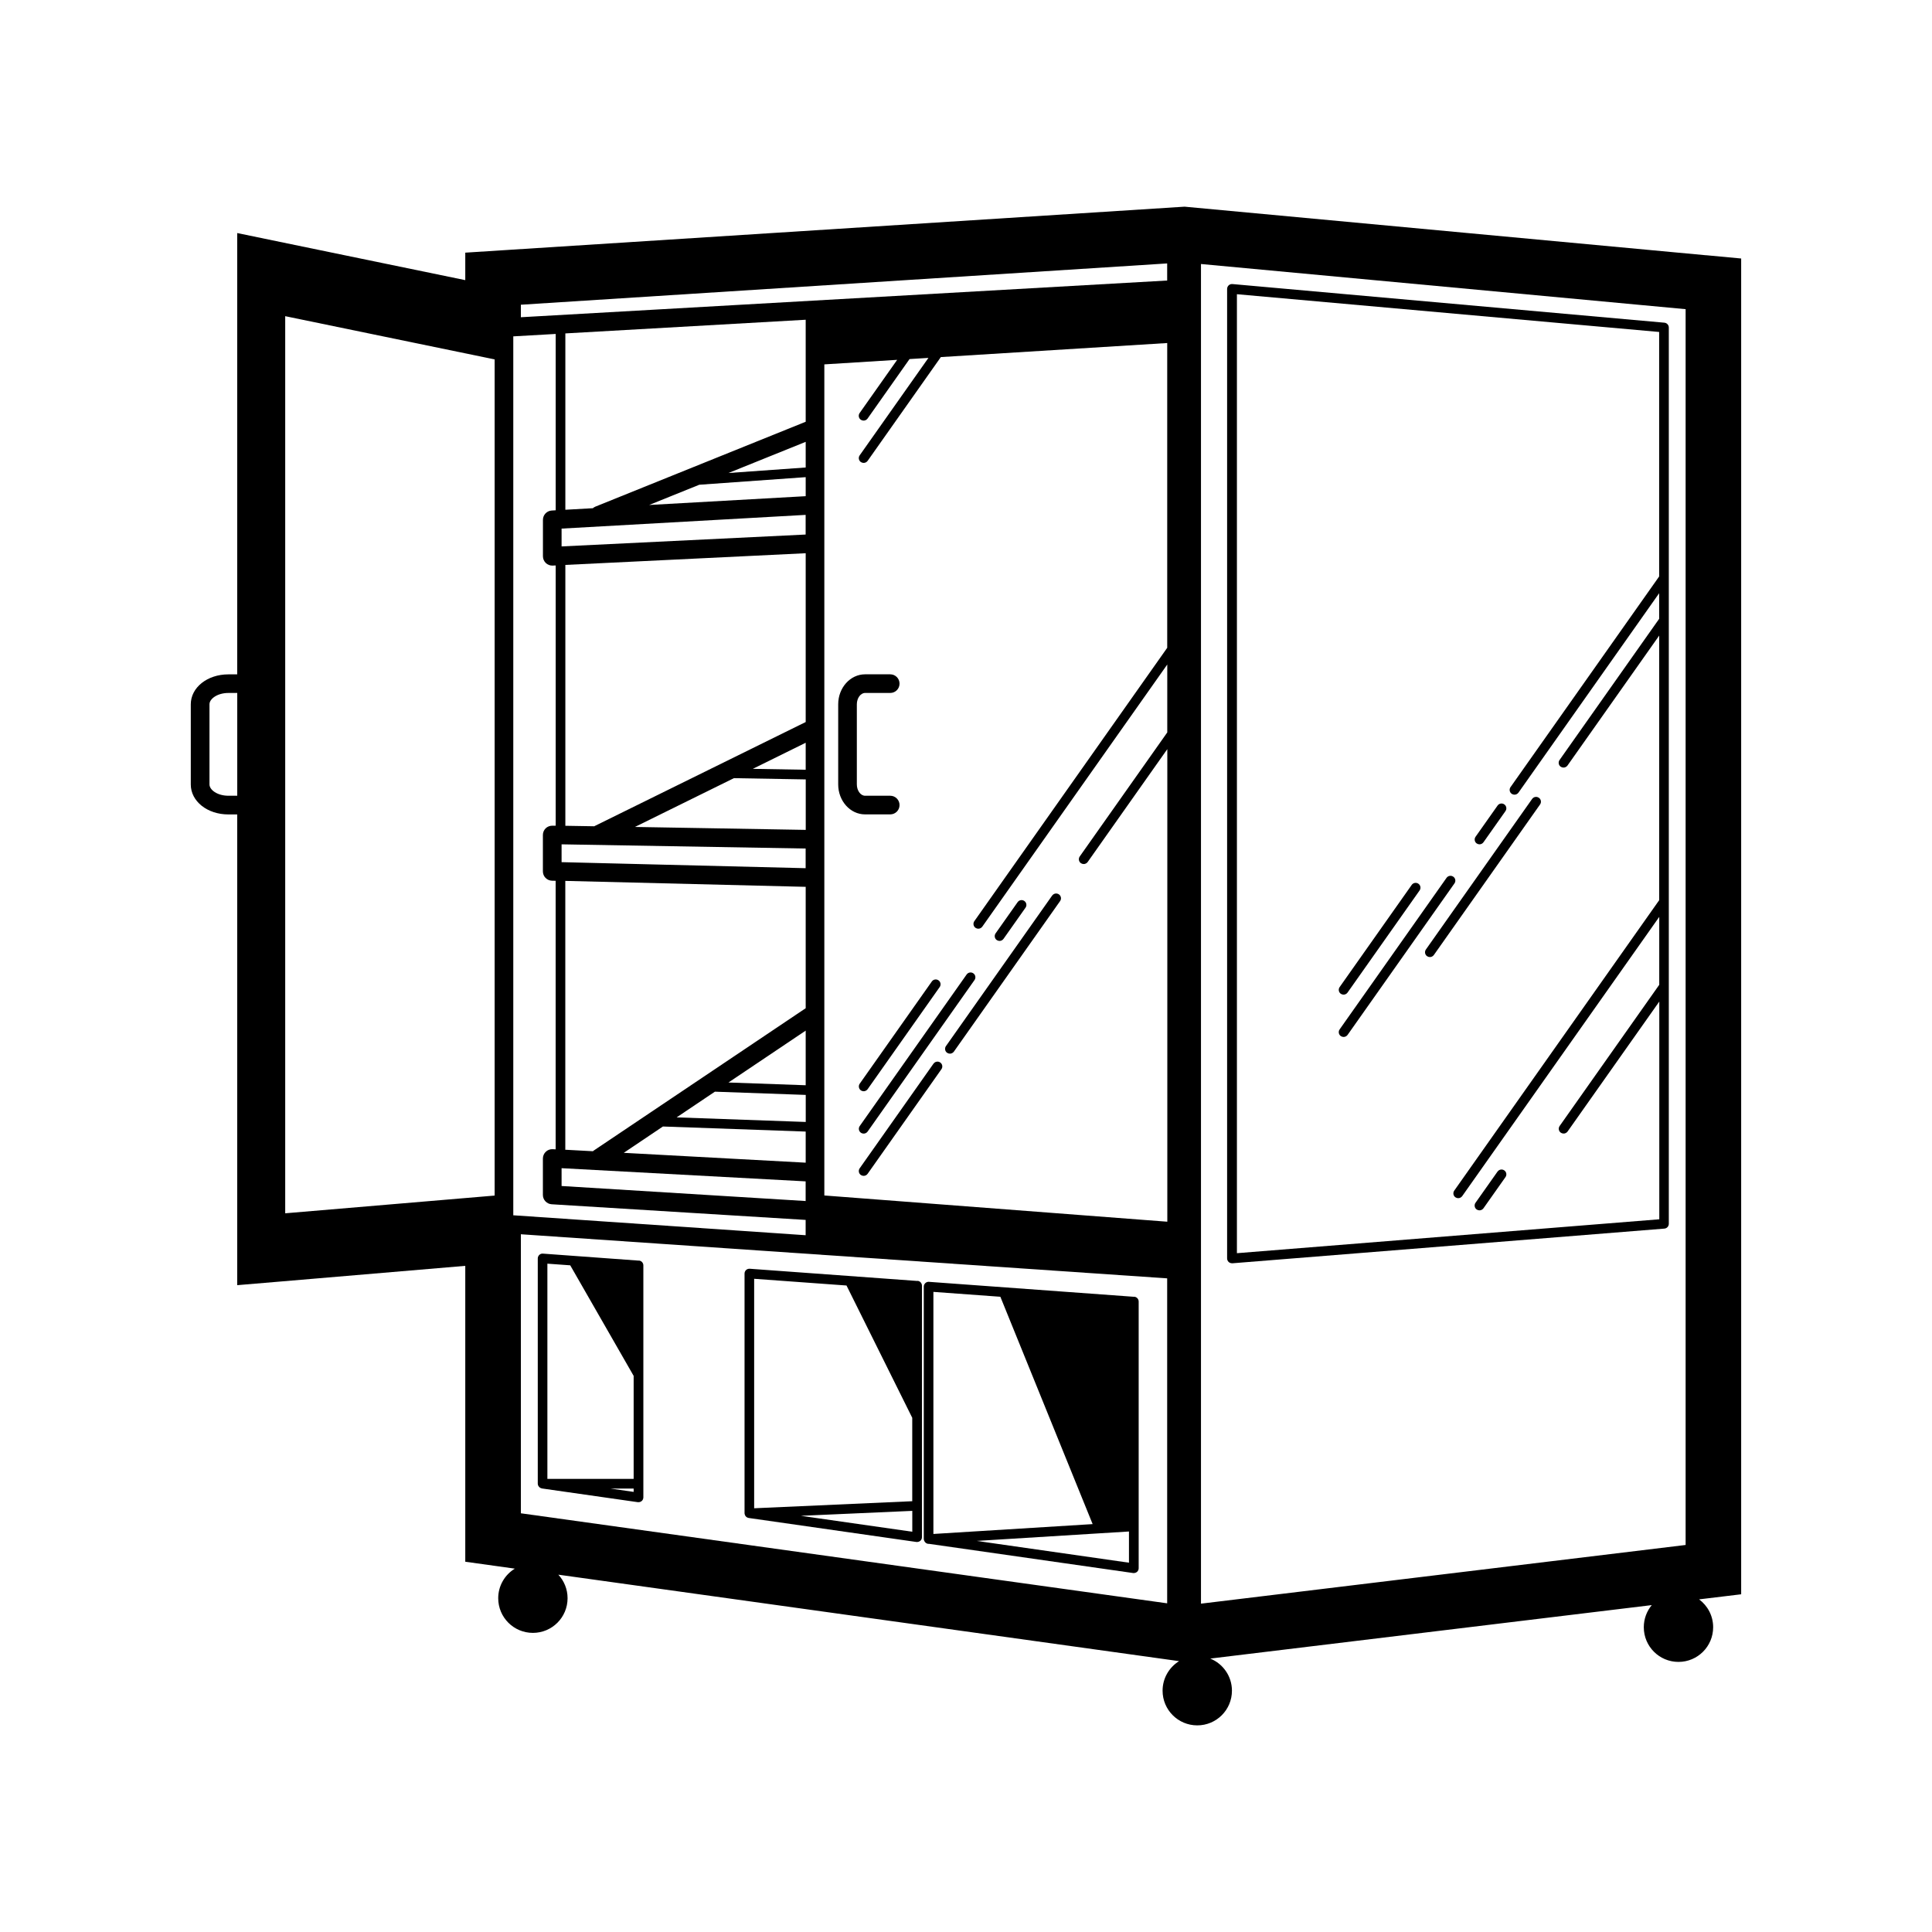 <?xml version="1.0" encoding="UTF-8"?>
<svg id="Layer_1" data-name="Layer 1" xmlns="http://www.w3.org/2000/svg" viewBox="0 0 400 400">
  <path d="M184.31,168.61c1.07,0,1.93-.86,1.93-1.93s-.86-1.93-1.93-1.93h-5.21c-.92,0-1.7-1.07-1.7-2.34v-16.6c0-1.27.78-2.34,1.7-2.34h5.21c1.07,0,1.93-.86,1.93-1.93s-.86-1.93-1.93-1.93h-5.21c-3.06,0-5.56,2.78-5.56,6.2v16.6c0,3.42,2.49,6.2,5.56,6.2h5.21Z"/>
  <path d="M178.23,225.75c.18.12.38.18.58.18.31,0,.62-.15.82-.42l14.92-21.15c.32-.45.21-1.08-.24-1.39-.45-.32-1.08-.21-1.39.24l-14.92,21.15c-.32.45-.21,1.08.24,1.39Z"/>
  <path d="M206.94,194.81c.31,0,.62-.15.82-.42l4.56-6.46c.32-.45.21-1.08-.24-1.39-.45-.32-1.08-.21-1.39.24l-4.56,6.46c-.32.45-.21,1.08.24,1.39.18.12.38.18.58.18Z"/>
  <path d="M178.23,234.52c.18.12.38.18.58.18.31,0,.62-.15.82-.42l22.13-31.37c.32-.45.21-1.08-.24-1.39-.45-.32-1.07-.21-1.39.24l-22.13,31.37c-.32.45-.21,1.08.24,1.39Z"/>
  <path d="M217.84,185.41l-21.99,31.17c-.32.45-.21,1.08.24,1.39.18.12.38.18.58.18.31,0,.62-.15.82-.42l21.99-31.17c.32-.45.21-1.08-.24-1.39s-1.07-.21-1.39.24Z"/>
  <path d="M193.27,220.22l-15.28,21.66c-.32.45-.21,1.08.24,1.39.18.12.38.18.58.18.31,0,.62-.15.82-.42l15.28-21.66c.32-.45.21-1.08-.24-1.39-.45-.32-1.08-.21-1.39.24Z"/>
  <path d="M278.17,205.93c.31,0,.62-.15.82-.42l14.92-21.15c.32-.45.21-1.08-.24-1.39-.45-.32-1.08-.21-1.39.24l-14.92,21.15c-.32.45-.21,1.08.24,1.39.18.12.38.18.58.18Z"/>
  <path d="M306.31,174.81c.31,0,.62-.15.82-.42l4.56-6.46c.32-.45.21-1.08-.24-1.39-.45-.32-1.08-.21-1.39.24l-4.56,6.46c-.32.45-.21,1.08.24,1.39.18.12.38.18.58.18Z"/>
  <path d="M300.88,181.51c-.45-.32-1.07-.21-1.39.24l-22.13,31.37c-.32.45-.21,1.08.24,1.39.18.12.38.18.58.18.31,0,.62-.15.82-.42l22.13-31.37c.32-.45.21-1.08-.24-1.39Z"/>
  <path d="M318.6,165.17c-.45-.32-1.07-.21-1.39.24l-21.99,31.17c-.32.45-.21,1.08.24,1.39.18.12.38.18.58.18.31,0,.62-.15.82-.42l21.99-31.17c.32-.45.21-1.08-.24-1.39Z"/>
  <path d="M310.05,242.56l-4.56,6.46c-.32.45-.21,1.08.24,1.39.18.12.38.18.58.18.31,0,.62-.15.82-.42l4.56-6.46c.32-.45.21-1.08-.24-1.39-.45-.32-1.08-.21-1.39.24Z"/>
  <path d="M255.06,261.55s.05,0,.08,0l89.45-7.18c.52-.04.92-.48.92-1V67.81c0-.52-.4-.95-.91-1l-89.45-8c-.28-.02-.56.07-.76.26s-.33.46-.33.74v200.73c0,.28.12.55.32.74.19.17.43.26.68.26ZM256.06,60.91l87.45,7.82v50.62l-30.77,43.61c-.32.45-.21,1.08.24,1.39.18.12.38.18.58.18.31,0,.62-.15.82-.42l29.13-41.29v5.3l-20.62,29.23c-.32.45-.21,1.08.24,1.39.18.12.38.18.58.18.31,0,.62-.15.82-.42l18.99-26.91v54.78l-42.43,60.13c-.32.45-.21,1.08.24,1.39.18.12.38.18.58.18.31,0,.62-.15.82-.42l40.8-57.82v14.06l-20.62,29.23c-.32.45-.21,1.08.24,1.39.18.12.38.18.58.18.31,0,.62-.15.82-.42l18.99-26.91v45.08l-87.45,7.02V60.91Z"/>
  <path d="M132.27,261l-19.86-1.45c-.28-.03-.55.07-.75.26-.2.19-.32.45-.32.73v46.64c0,.13.03.26.08.37.02.04.04.07.06.11.04.07.08.14.14.2.03.04.07.06.11.09.06.05.12.09.18.12.05.02.1.03.15.05.05.01.09.04.14.05l19.86,2.84s.09,0,.14,0c.24,0,.47-.09.66-.24.22-.19.34-.47.34-.76v-48.03c0-.52-.4-.96-.93-1ZM118.06,261.97l13.13,22.89v21.33h-17.86v-44.56l4.73.34ZM126.39,308.19h4.8v.69l-4.8-.69Z"/>
  <path d="M189.95,265.21l-34.73-2.53c-.28-.02-.55.08-.75.26-.2.19-.32.45-.32.73v49.63s0,.02,0,.02c0,0,0,.01,0,.02,0,.04.02.08.03.12.01.08.02.15.05.22.02.05.05.09.08.13.04.06.07.12.12.17.04.04.08.07.12.1.05.04.11.08.17.11.05.02.1.04.16.05.04.01.08.04.13.04l34.73,4.97s.09,0,.14,0c.24,0,.47-.09.66-.24.22-.19.34-.47.34-.76v-52.07c0-.52-.4-.96-.93-1ZM175.26,266.15l13.61,27.39v17.27l-32.73,1.46v-47.51l19.12,1.39ZM165.87,313.83l23.01-1.02v4.32l-23.01-3.29Z"/>
  <path d="M234.82,268.49l-42.49-3.1c-.28-.03-.55.08-.75.26-.2.19-.32.45-.32.73v52.23s0,.03,0,.05c0,.01,0,.03,0,.04,0,.06.03.12.05.18,0,.04.01.07.03.1.14.38.5.66.92.66.02,0,.04,0,.06,0h.05s42.24,6.04,42.24,6.04c.05,0,.09,0,.14,0,.24,0,.47-.09.66-.24.22-.19.34-.47.34-.76v-55.21c0-.52-.4-.96-.93-1ZM207.11,268.47l19.11,47.08-32.97,2.04v-50.12l13.86,1.01ZM202.23,319.03l31.51-1.95v6.46l-31.51-4.51Z"/>
  <path d="M353.23,52.85l-107.34-10-.63-.06-.63.04-140.81,9-7.49.48v5.69l-37.6-7.76-9.62-1.99v91.37h-1.83c-4.36,0-7.78,2.72-7.78,6.2v16.6c0,3.48,3.42,6.2,7.78,6.2h1.83v97.46l8.68-.73,38.54-3.27v61.26l6.9.96,3.36.47c-2.06,1.26-3.44,3.53-3.44,6.12,0,3.97,3.21,7.18,7.18,7.18s7.18-3.21,7.18-7.18c0-1.88-.73-3.59-1.91-4.87l128.44,17.89h.09c-2.06,1.28-3.43,3.54-3.43,6.13,0,3.97,3.21,7.18,7.18,7.18s7.18-3.21,7.18-7.18c0-3.01-1.86-5.59-4.49-6.65l91.41-11.07c-1.03,1.24-1.65,2.84-1.65,4.58,0,3.97,3.21,7.18,7.18,7.18s7.18-3.21,7.18-7.18c0-2.37-1.15-4.46-2.91-5.77l1.67-.2,7.04-.85V53.52l-7.26-.68ZM348.99,64v255.87l-100.34,12.15V54.66l100.34,9.35ZM102.41,74.42v173.11l-43.36,3.67V65.46l43.36,8.95ZM106.27,251.56V69.64l8.78-.5v36.51l-.82.05c-1.02.06-1.82.9-1.82,1.93v7.54c0,.53.22,1.03.6,1.4.36.34.84.53,1.33.53.03,0,.06,0,.09,0l.62-.03v53.88h-.68c-.52,0-1.02.18-1.39.54-.37.36-.58.86-.58,1.38v7.54c0,1.05.83,1.9,1.88,1.93l.76.02v55.6s0,0,0,0l-.61-.03c-.53-.03-1.05.16-1.43.53-.38.36-.6.87-.6,1.4v7.54c0,1.02.79,1.86,1.81,1.93l52.59,3.24v3.17l-60.55-4.13ZM241.65,252.94l-70.98-5.43v-37.74h0v-121.12s0,0,0,0v-13.21l15.08-.94-7.77,11.01c-.32.45-.21,1.08.24,1.39.18.12.38.18.58.18.31,0,.62-.15.82-.42l8.69-12.32,3.91-.24-14.23,20.17c-.32.45-.21,1.08.24,1.39.18.12.38.18.58.18.31,0,.62-.15.82-.42l15.16-21.49,46.87-2.91v63.1l-39.93,56.59c-.32.45-.21,1.08.24,1.39.18.12.38.18.58.18.31,0,.62-.15.82-.42l38.3-54.28v14.06l-18.12,25.68c-.32.45-.21,1.08.24,1.39.18.12.38.18.58.18.31,0,.62-.15.82-.42l16.49-23.37v97.82ZM116.27,178.5v-3.69l50.53.87v4.07s-50.53-1.25-50.53-1.25ZM131.46,171.21l20.49-10.1,14.87.26v10.45l-35.36-.61ZM166.81,159.37l-10.95-.19,10.95-5.4v5.59ZM166.81,224.69l-15.99-.57,15.99-10.74v11.31ZM148,226.02l18.82.67v5.6l-26.73-.95,7.92-5.32ZM166.81,96.79l-15.99,1.14,15.99-6.45v5.31ZM144.79,100.36l22.02-1.57v3.94l-32.41,1.82,10.38-4.19ZM166.8,106.6v4.07s-50.53,2.46-50.53,2.46v-3.69l50.53-2.84ZM166.81,114.53v34.96l-43.69,21.53s-.05.03-.08.05l-5.99-.1v-54.01l49.76-2.42ZM117.05,182.38l49.76,1.23v25.13l-43.91,29.49c-.05.04-.1.08-.15.12l-5.73-.31s.02-.07.02-.11v-55.55ZM116.27,241.86l50.53,2.73v4.07s-50.53-3.11-50.53-3.11v-3.69ZM129.13,238.69l8.12-5.46,29.56,1.05v6.44l-37.69-2.04ZM166.81,87.32l-43.56,17.58c-.19.08-.36.19-.51.32l-5.69.32v-36.51l49.76-2.83v21.12ZM241.65,54.54v3.54l-133.81,7.6v-2.59l133.81-8.55ZM107.84,255.54l133.81,9.13v67.28l-133.81-18.64v-57.78ZM47.29,164.75c-2.31,0-3.92-1.23-3.92-2.34v-16.6c0-1.11,1.61-2.34,3.92-2.34h1.83v21.28h-1.83Z"/>
</svg>